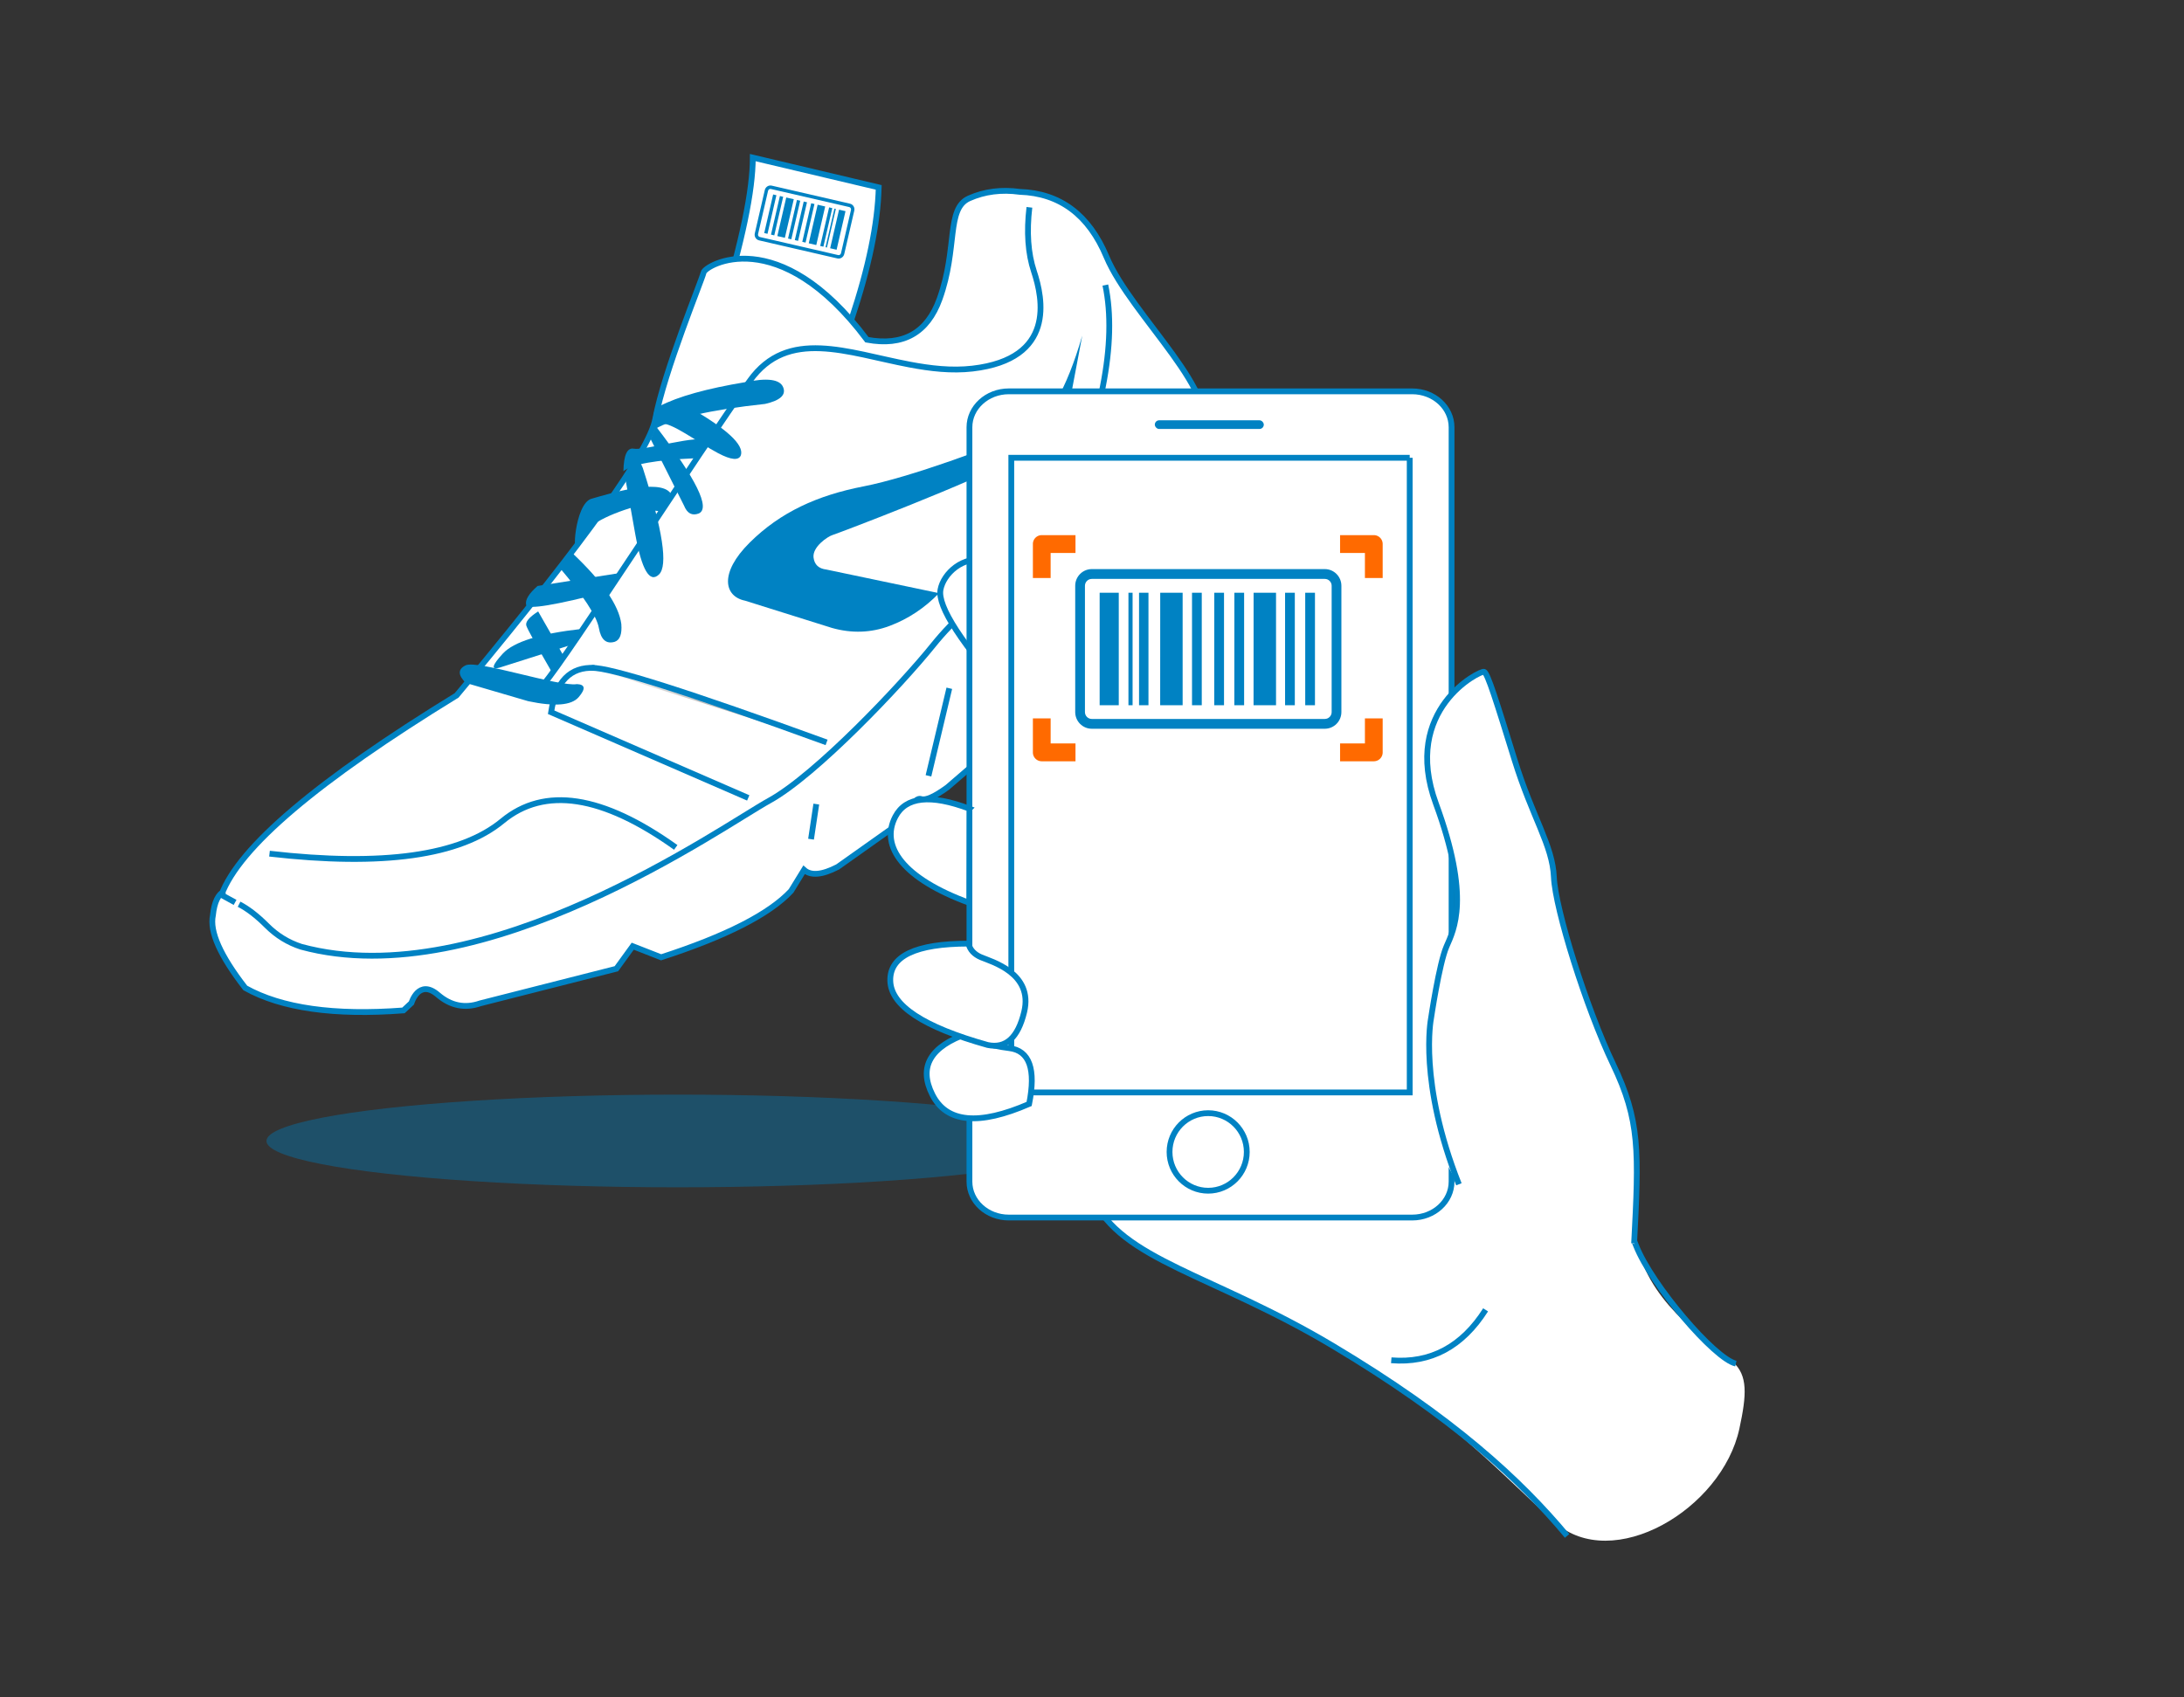 <svg xmlns="http://www.w3.org/2000/svg" xmlns:xlink="http://www.w3.org/1999/xlink" width="377" height="293" xmlns:v="https://vecta.io/nano"><rect width="100%" height="100%" fill="#333333" stroke="none"/><style><![CDATA[.B{stroke:#0082c3}.C{fill:#fff}.D{fill:#0082c3}.E{fill-rule:nonzero}]]></style><defs><linearGradient x1="50%" y1="0%" x2="50%" y2="100%" id="A"><stop stop-color="#fff" stop-opacity=".5" offset="0%"/><stop stop-opacity=".5" offset="100%"/></linearGradient><path id="B" d="M0 0h69.776v110.582H0z"/><path id="C" d="M7.03 1.585h.58v6.83h-.58z"/><path id="D" d="M6.794 0C3.042 0 0 2.777 0 6.203v130.254c0 3.426 3.042 6.203 6.794 6.203h69.64c3.752 0 6.794-2.777 6.794-6.203V6.203C83.227 2.777 80.186 0 76.433 0H6.794z"/><path id="E" d="M7.355 0v3.085l-4.29-.001.001 4.32H0v-5.87A1.53 1.53 0 0 1 1.532 0h5.823z"/></defs><g transform="translate(1)" fill="none" fill-rule="evenodd"><ellipse fill="#017cb9" opacity=".405" cx="116" cy="197" rx="71" ry="8"/><g transform="matrix(-.914 .407 .407 .914 186.465 1.131)"><g class="C"><path d="M9.724 69.05c-1.89 1.302-2.863 3.865-2.916 7.688-3.983 3.6-5.975 7.058-5.975 10.37 0 4.967 6.808 13.976 18.703 15.382 4.1-1.158 6.842-.468 8.22 2.07l11.92 2.434 4.236-2.434c1.984 2.816 4.332 4.134 7.044 3.955l8.845.714 4.296-2.235 2.44 3.322 10.14 3.05c2.667.565 4.313.565 4.937 0s1.775.082 3.452 1.943l14.48 2.89c3.023.174 4.856-.456 5.5-1.9l3.523 2.417c5.04 2.136 13.42 2.582 25.138 1.338l3.694-3.743 4.16 2.405 23.86-4.095c2.815-.24 4.847-1.678 6.095-4.314 1.873-3.954 4.747-.58 4.747-.58l1.78.617c11.285-4.027 19.07-8.908 23.358-14.642 1.683-6.824 1.683-11.4-.002-13.73-1.154-1.995-2.343-2.993-3.568-2.993s-3.94 3.972-8.146 11.917c-19.372 12.786-42.872 16.648-70.5 11.588s-45.57-10.682-53.832-16.867L9.724 69.05z"/><path d="M78.95 22.424C70.718 12.97 65.44 5.64 63.12.427L45.366 13.96c2.683 5.643 7.198 11.937 13.547 18.882l15.573-5.825 4.466-4.594z" class="B"/><path d="M23.446 24.562c-6.247 3.04-9.282 8.48-9.107 16.323.263 11.763-10.228 32.895-.56 35.663 6.445 1.845 19.268 4.653 38.47 8.423 5.882.63 11.437 2.29 16.666 4.975 7.842 4.028 27.596 12.243 36.715 13.01s58.823 10.786 84.08-9.825c1.75-1.58 3.055-3.49 3.914-5.727s2.527-4.916 5.003-8.03c-6.095-6.272-23.12-11.255-51.07-14.95l-2.162-1.063c-29.2-14.44-45.383-23.96-48.55-28.56-4.752-6.902-17.136-18.675-17.905-19.713S63.582 12.332 57.915 37.15c-5.243 3.607-10.018 3.16-14.324-1.338-6.46-6.75-7.334-13.78-11.702-13.78-2.912 0-5.727.844-8.443 2.53z"/><path d="M21.492 26.094c3.215 4.748 4.983 8.752 5.306 12.014.484 4.892 2.71 15.322 16.504 10.99 3.332-1.046 7.654-3.598 12.965-7.654.62-.215.952-.464.998-.747.068-.424 1.212-3.864.583-3.27-1.883 1.075-4.356 1.703-7.42 1.887l-4.384-1.208-4.16-3.657c-3.484-6.985-6.24-10.997-8.265-12.038s-6.068.187-12.127 3.68z"/></g><path d="M23.692 51.614c6.33 7.484 11.54 11.226 15.63 11.226 6.135 0 21.47-.973 29.405-2.806s14.93-1.778 21.913.87 7.805 6.7 4.8 8.832L83.658 80.132c-2.742 2.278-5.817 3.52-9.226 3.724s-6.773-.36-10.09-1.694L80.445 70.53c1.138-.673 1.532-1.598 1.182-2.775-.526-1.764-3.674-2.354-4.647-2.23s-25.925 1.525-34.44.762c-5.676-.508-9.367-1.657-11.07-3.447l-7.778-11.226z" class="D"/><g class="B"><g transform="translate(13 45)"><path d="M3.502.264c2.148 9.9 10.054 21.14 23.717 33.75M95.787 56.05l25.055-27.34c-2.9-4.526-6.222-5.843-9.938-3.95m-.217 34.004c7.9-13.42 16.398-18.863 25.467-16.33s22.07-1.2 39-11.193"/><path d="M79.543 52.797c18.24-17.62 28.836-27.03 31.786-28.228" fill="url(#A)"/><path d="M.778 31.548c6.445 1.845 19.268 4.653 38.47 8.423 5.882.63 11.437 2.29 16.666 4.975 7.842 4.028 27.596 12.243 36.715 13.01s58.823 10.786 84.08-9.825c1.75-1.58 3.055-3.49 3.914-5.727s1.818-4.015 2.876-5.33"/></g><path d="M98.494 106.8l3.294 5.164M8.575 79.566c1.74 3.556 7.487 6.2 17.237 7.96M69.4 97.877l9.432 12.34M32.08 90.9l-5.088 7.802"/><path d="M9.724 69.05c-1.9 1.302-2.863 3.865-2.916 7.688-3.983 3.6-5.975 7.058-5.975 10.37 0 4.967 6.808 13.976 18.703 15.382 4.1-1.158 6.842-.468 8.22 2.07l11.92 2.434 4.236-2.434c1.984 2.816 4.332 4.134 7.044 3.955l8.845.714 4.296-2.235 2.44 3.322 10.14 3.05c2.667.565 4.313.565 4.937 0s1.775.082 3.452 1.943l14.48 2.9c3.023.174 4.856-.456 5.5-1.9l3.523 2.417c5.04 2.136 13.42 2.582 25.138 1.338l3.694-3.743 4.16 2.405 23.86-4.095c2.815-.24 4.847-1.678 6.095-4.314 1.873-3.954 4.747-.58 4.747-.58l1.78.617c11.285-4.027 19.07-8.908 23.358-14.642 1.683-6.824 1.683-11.4-.002-13.73-1.154-1.995-2.343-2.993-3.568-2.993M23.016 27.68c2.198 3.7 3.46 7.167 3.782 10.428.484 4.892 2.7 15.322 16.504 11 3.46-1.086 6.63-2.968 9.644-5.06 9-6.244 16.6-14.347 26.302-8.648C92.2 43 127.482 66.173 132.923 68.696"/></g><g transform="matrix(.799 -.602 .602 .799 50.086 15.036)" class="D E"><path d="M14.93 9.846H1.07c-.544 0-.986-.454-.986-1.012V1.167C.082.6.525.155 1.07.155h13.863c.544 0 .986.454.986 1.012v7.666c0 .558-.443 1.012-.986 1.012zM1.07.75c-.224 0-.406.187-.406.417v7.666c0 .23.182.417.406.417h13.863c.224 0 .406-.187.406-.417V1.167c0-.23-.182-.417-.406-.417H1.07zm.467.835h1.14v6.83h-1.14zm2.34 0h.56v6.83h-.56zm-.63 0h.247v6.83h-.247zm1.887 0h1.334v6.83H5.134z"/><use xlink:href="#C"/><path d="M10.692 1.585h1.334v6.83h-1.334z"/><use xlink:href="#C" x="2.522"/><use xlink:href="#C" x="1.323"/><use xlink:href="#C" x="6.736"/><use xlink:href="#C" x="5.538"/></g><path d="M197.003 81.51l1.622-2.138c-6.095-6.272-23.12-11.255-51.07-14.95l-2.162-1.063c-29.2-14.44-45.383-23.96-48.55-28.56-4.752-6.902-17.136-18.675-17.905-19.713S63.582 12.332 57.915 37.15c-5.243 3.607-10.018 3.16-14.324-1.338-6.46-6.75-7.334-13.78-11.702-13.78-2.912 0-5.727.844-8.443 2.53-6.247 3.04-9.282 8.48-9.107 16.323.248 11.083-9.05 30.484-2.04 35.004" class="B"/><g class="D"><path d="M107.042 47.073c5.47-.627 9.012-.037 10.63 1.77 2.426 2.7-2.146-6.405-5.194-5.96s-12.034 1.493-12.825 4.625l2.663 2.298 4.726-2.736zm20.76 24.012c-1.288.637-1.078 1.362.63 2.175s4.46-.156 8.253-2.907l8.552-7.26c.696-1.8.292-2.715-1.2-2.78-2.254-.095-13.14 9.945-16.225 10.772z"/><path d="M90.54 35.52c-4.33 5.934-5.88 9.598-4.648 10.994.72.716 1.866.076 3.44-1.92 2.36-2.995 5.37-8.503 6.97-8.617 1.067-.076-.854-.228-5.76-.455zm11.702 6.108c1.22 11.224 2.866 17.204 4.942 17.94s2.38-1.922.907-7.976l-2.467-9.964-3.382-1.777v1.777z"/><path d="M93.166 43.84c6.417-2.554 10.54-3.57 12.367-3.045-1.2-2.567-2.285-3.505-3.25-2.814-1.45 1.037-11.67 2.36-11.763 3.8-.062.952.82 1.642 2.647 2.07zM80.04 35.318c-3.738.8-5.6 1.946-5.585 3.402s1.355 1.927 4.02 1.4c9.085-2.927 15.48-4.18 19.185-3.762-.422-2.196-1.223-3.295-2.404-3.295-3.576-.213-8.648.534-15.215 2.243z"/><path d="M97.247 36.012c-2.663 11.15-2.873 16.726-.63 16.726 1.233-.072 1.823-.826 1.77-2.263l.595-12.846-1.735-1.618zm15.798 20.628l14.065-3.787c1.93.595 2.976 1.325 3.134 2.188s-4.52 2.084-14.035 3.664l-3.164-2.064z"/><path d="M127.916 65.756l.893-8.847c1.848.276 2.803.756 2.865 1.44s-.2 3.7-.76 9.073l-2.998-1.667zm-8.532-15.786c-2.8 6.687-3.734 11.606-2.8 14.757.58 1.64 1.338 2.42 2.277 2.342 1.523-.195 2.035-1.292 1.54-3.292s.165-6.128 1.987-12.383l-3.002-1.424z"/><path d="M123.138 62.73c6.928-2.202 11.664-2.753 14.207-1.652s3.043 1.76 1.5 1.978l-13.83 1.544-1.876-1.87z"/></g></g><g transform="matrix(.866 .5 -.5 .866 195.893 16.338)"><path d="M185.153 177.72c-13.09-2.733-24.286-6.872-48.424-7.22s-38.992 5.47-48.65-1.398 23.145-49.247 39.955-55.964 33.702 3.967 46.098 16.64c7.183 7.343 19.114 7.643 23.814 8.606 3.41.7 4.9 3.692 6.736 9.41 4.37 13.593-6.442 32.66-19.53 29.928z" class="C"/><g class="B"><path d="M188.187 178.7c-11.86-4.35-27.32-7.854-51.458-8.202s-38.992 5.47-48.65-1.398 23.145-49.247 39.955-55.964 30.81 4.574 45.394 16.202c5.745 4.58 21.498 10.154 25.11 9.036"/><path d="M146.74 167.62c6.177-2.93 9.426-8.158 9.747-15.684"/><path d="M33.377 101.757c-12.73-4.182-19.584-7.675-20.565-10.478-.916-2.616.327-7.053 4.438-8.383 1.664-.538 3.644-.15 5.94 1.162l10.188 17.7z" class="C"/></g><g transform="matrix(.866 -.5 .5 .866 .026 59.142)"><use xlink:href="#D" class="C E"/><use xlink:href="#D" class="B"/><rect x="32" y="5" width="18.813" height="1.5" rx=".75" class="D"/><g transform="translate(6.725 10.974)"><mask id="F" class="C"><use xlink:href="#B"/></mask><use xlink:href="#B" class="C"/><g mask="url(#F)"><g class="D E"><path d="M54.62 47.286H14.393c-1.578 0-2.86-1.292-2.86-2.88V22.6c0-1.587 1.283-2.88 2.86-2.88h40.23c1.578 0 2.86 1.292 2.86 2.88v21.806c-.001 1.588-1.284 2.88-2.863 2.88zm-40.228-25.87c-.65 0-1.178.532-1.178 1.186v21.806c0 .654.528 1.186 1.178 1.186h40.23c.65 0 1.18-.532 1.18-1.186V22.6c0-.654-.53-1.186-1.18-1.186h-40.23zm1.36 2.384h3.3v19.425h-3.3zm6.8 0h1.627v19.425h-1.627zm-1.83 0h.716v19.425h-.716zm5.486 0h3.87v19.425H26.2zm5.488 0h1.684v19.425h-1.684zm10.632 0h3.872v19.425H42.32zm-3.32 0h1.683v19.425H39zm-3.47 0h1.683v19.425H35.53zm15.7 0h1.683v19.425H51.24zm-3.476 0h1.682v19.425h-1.682z"/></g><g fill="#ff6a00"><path d="M11.582 13.855v3.085H7.29l.001 4.32H4.227v-5.87a1.53 1.53 0 0 1 1.532-1.534h5.823z"/><use xlink:href="#E" transform="matrix(-1 0 0 1 64.61 13.855)"/><use xlink:href="#E" transform="matrix(-1 0 0 -1 64.61 52.904)"/><use xlink:href="#E" transform="matrix(1 0 0 -1 4.227 52.904)"/></g></g></g><g class="B"><path d="M76.002 11.474H7.225v109.582h68.776V11.474z"/><ellipse cx="41.209" cy="131.332" rx="6.667" ry="6.696"/></g></g><g class="C"><g transform="matrix(.985 -.174 .174 .985 21.504 120.952)" class="B"><path d="M27.28 39.614c-5.393 4.378-6.118 8.414-2.175 12.108s9.35 2.286 16.217-4.226c-.92-6.046-3.09-8.674-6.51-7.883s-5.932.79-7.532 0z"/><path d="M22.022 25.062c-8.562 3.13-12.055 6.683-10.48 10.658s8.1 5.528 19.576 4.66c3.168-.456 4.493-2.964 3.974-7.525-.778-6.84-8.266-6.22-10.205-6.317-1.293-.064-2.248-.557-2.865-1.477zM14.218 3.12l5.528 15.28C7.708 18.37 1.9 14.54 2.678 8.775c.52-3.843 4.365-5.73 11.54-5.656z"/></g><path d="M141.656 135.464c-17.677-8.575-22.018-31.32-22.38-34.472s-.553-9.316-13.916-20.46-4.844-23.76-4.193-23.876 4.493 3.44 12.176 10.548 13.025 9.475 15.996 14.14 16.104 16.758 25.005 22.86 11.47 10.9 18.69 25.056"/></g><path d="M141.656 135.464c-14.87-11.764-18.468-22.343-18.468-22.343s-3.55-8.978-3.91-12.13-.553-9.316-13.916-20.46-4.844-23.76-4.193-23.876 4.493 3.44 12.176 10.548 13.025 9.475 15.996 14.14 16.104 16.758 25.005 22.86 11.39 10.823 18.61 24.98" class="B"/></g></g></svg>